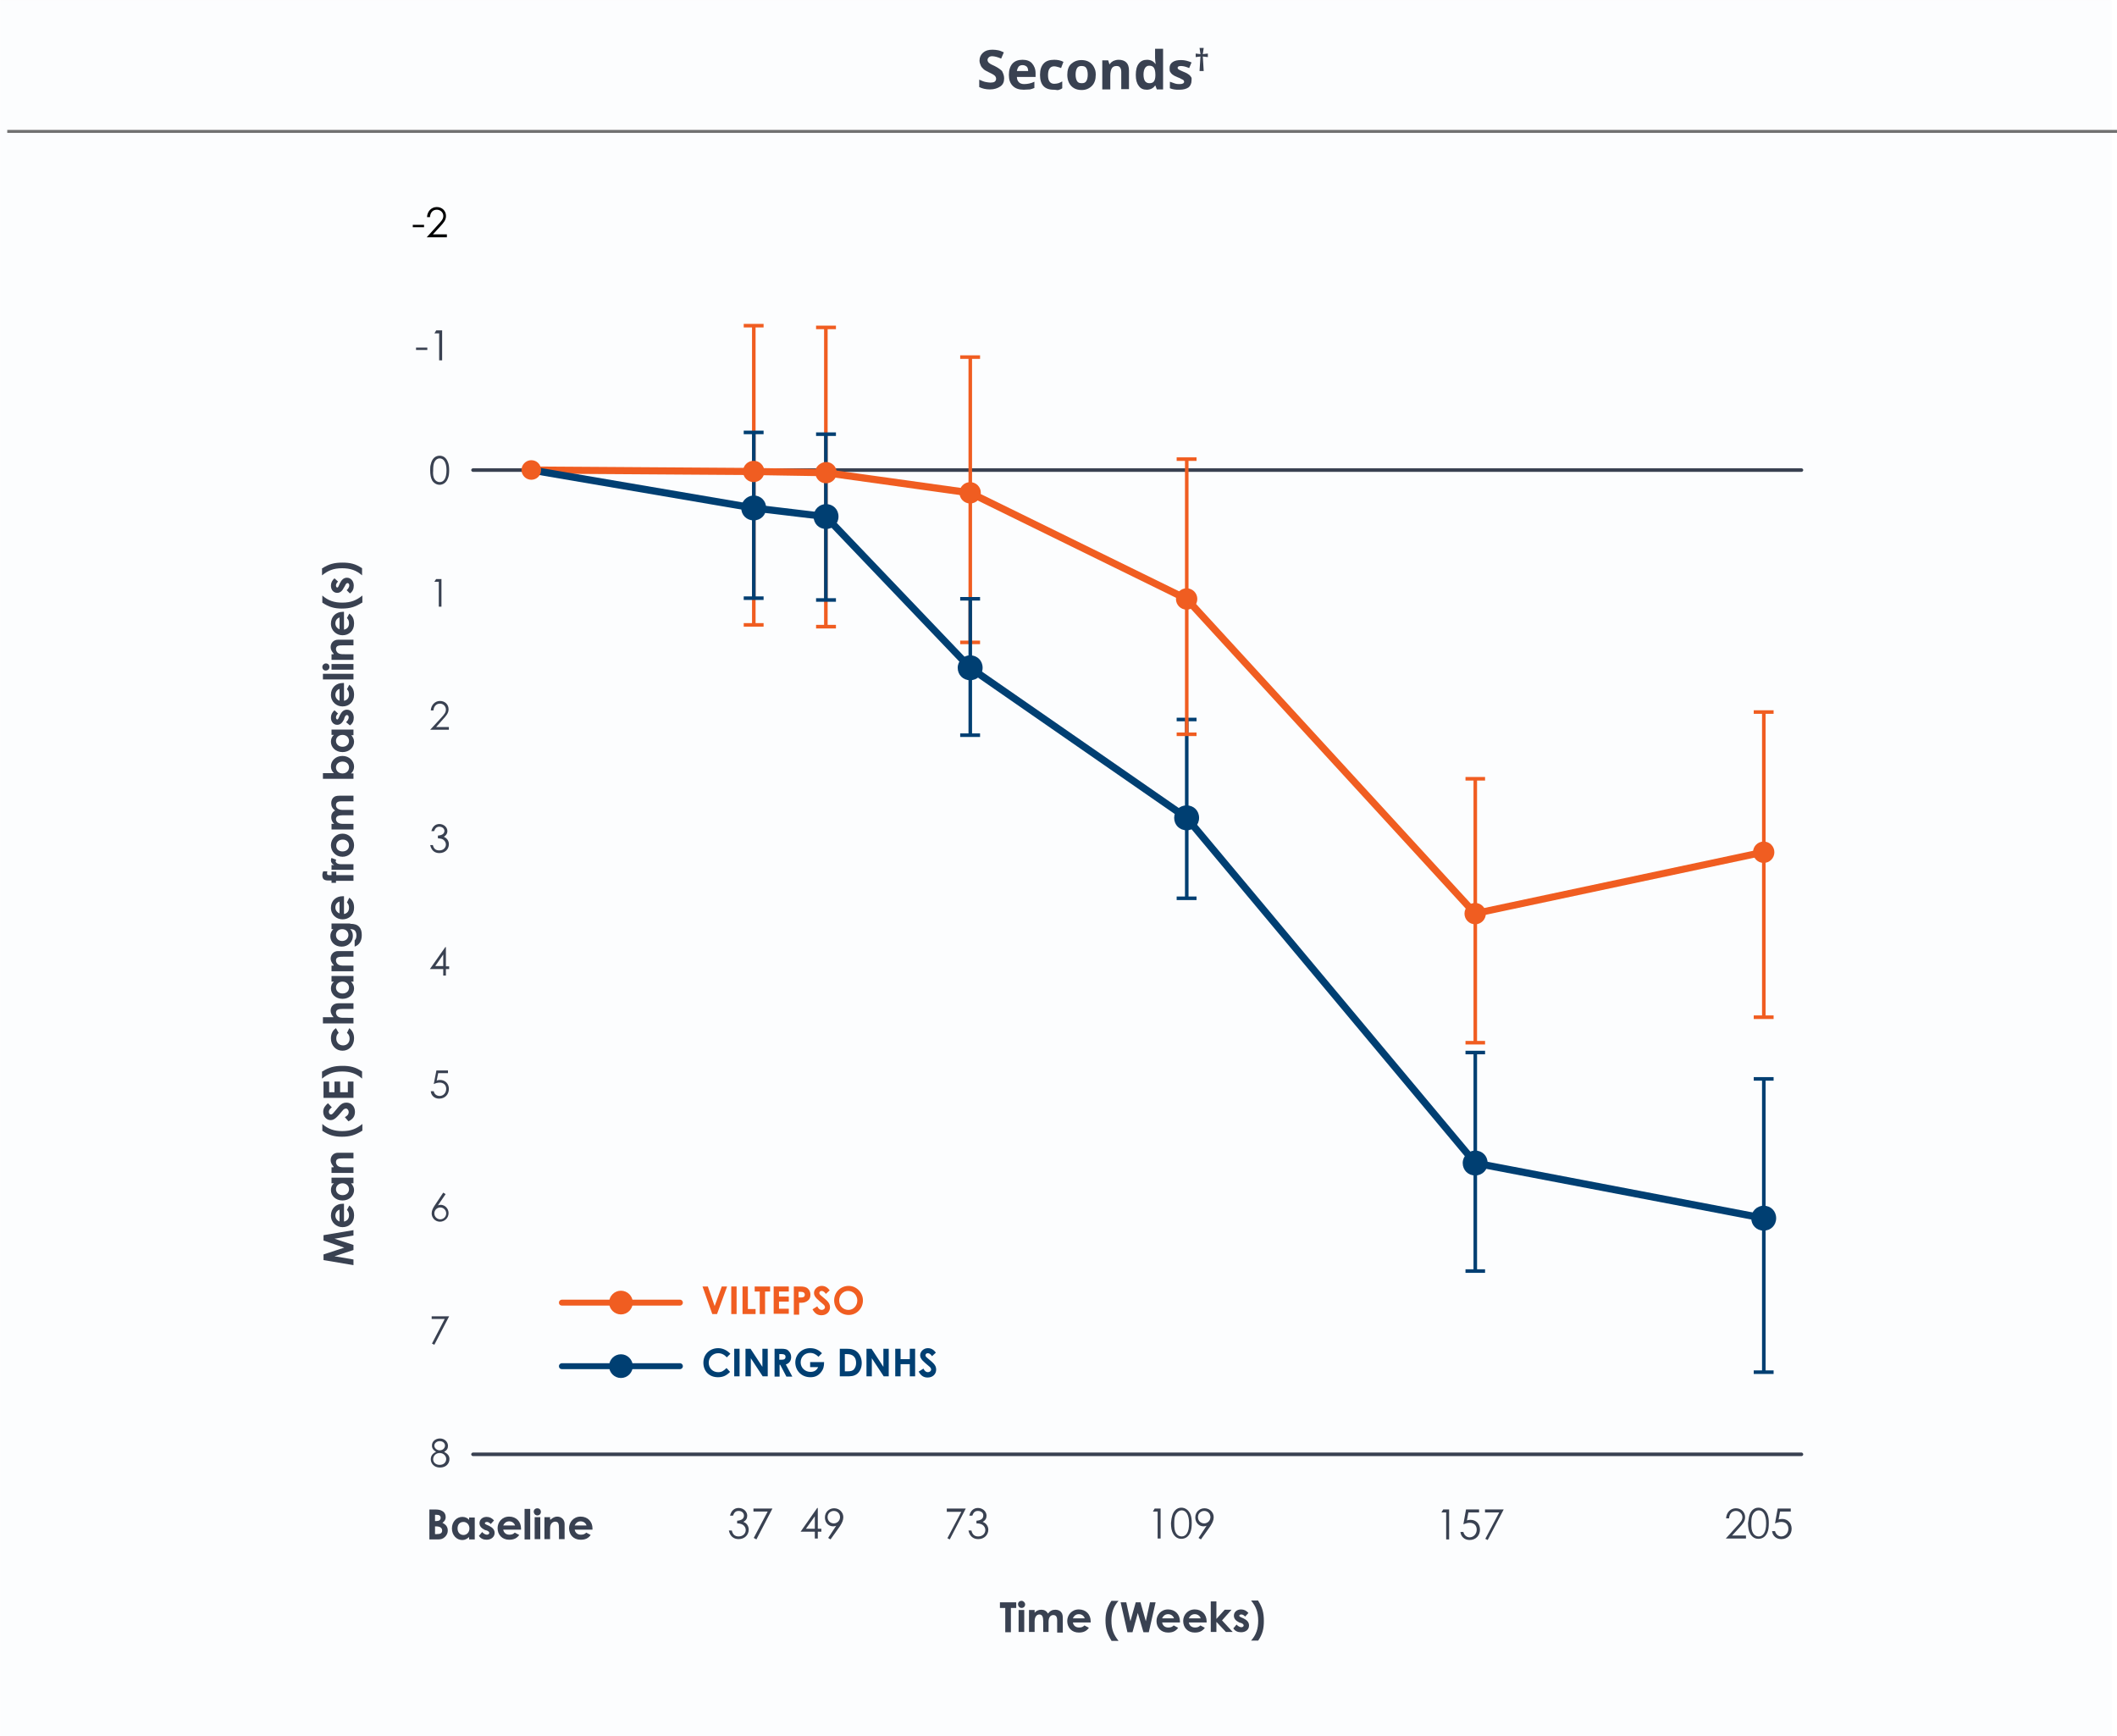 <?xml version="1.0" encoding="utf-8"?>
<!-- Generator: Adobe Illustrator 27.1.1, SVG Export Plug-In . SVG Version: 6.00 Build 0)  -->
<svg version="1.1" id="Layer_1" xmlns="http://www.w3.org/2000/svg" xmlns:xlink="http://www.w3.org/1999/xlink" x="0px" y="0px"
	 viewBox="0 0 713.9 585.5" style="enable-background:new 0 0 713.9 585.5;" xml:space="preserve">
<style type="text/css">
	.st0{opacity:2.000000e-02;enable-background:new    ;}
	.st1{fill:#6383B4;}
	.st2{fill:#394151;}
	.st3{fill:#F05D21;}
	.st4{fill:#003F72;}
	.st5{enable-background:new    ;}
	.st6{fill:none;}
	.st7{fill:#707070;}
</style>
<g id="Group_2212" transform="translate(-225.556 -8273.09)">
	<g id="Path_2977" class="st0">
		<path class="st1" d="M225.6,8273.1h712v585.5h-712L225.6,8273.1L225.6,8273.1z"/>
	</g>
	<g>
		<g id="Mask_Group_8" transform="translate(60.522 44.03)">
			<g id="VILTEPSO_TTClimb" transform="translate(274.232 8299.075)">
				<g id="Line_644">
					<path class="st2" d="M498.3,89.1h-448c-0.3,0-0.6-0.3-0.6-0.6s0.3-0.6,0.6-0.6h448c0.3,0,0.6,0.3,0.6,0.6
						S498.6,89.1,498.3,89.1z"/>
				</g>
				<g id="Path_2945">
					<path class="st3" d="M221.3,147.2h-6.7V146h2.8V99.5h1.2V146h2.7V147.2z M218.6,99.5h-1.2V51h-2.8v-1.2h6.7V51h-2.7V99.5z"/>
				</g>
				<g id="Path_2946">
					<path class="st3" d="M172.7,141.9H166v-1.2h2.7V91.9h1.2v48.8h2.8V141.9z M169.9,91.9h-1.2V41H166v-1.2h6.7V41h-2.8V91.9z"/>
				</g>
				<g id="Path_2947">
					<path class="st4" d="M172.7,132.9H166v-1.2h2.7v-27.4h1.2v27.4h2.8V132.9z M169.9,104.3h-1.2V77H166v-1.2h6.7V77h-2.8V104.3z"
						/>
				</g>
				<g id="Path_2948">
					<path class="st3" d="M148.3,141.3h-6.7v-1.2h2.8V91.3h1.2v48.8h2.7V141.3z M145.6,91.3h-1.2V40.4h-2.8v-1.2h6.7v1.2h-2.7V91.3z
						"/>
				</g>
				<g id="Path_2949">
					<path class="st4" d="M148.3,132.3h-6.7v-1.2h2.8v-27.4h1.2v27.4h2.7V132.3z M145.6,103.7h-1.2V76.4h-2.8v-1.2h6.7v1.2h-2.7
						V103.7z"/>
				</g>
				<g id="Group_2167" transform="translate(136.083 438.788)">
					<g class="st5">
						<path class="st2" d="M3.8,0.7c-1,0-1.5,0.5-1.9,1.6h-1c0.4-1.7,1.5-2.6,2.9-2.6c1.6,0,2.9,1.2,2.9,2.6c0,0.9-0.4,1.6-1.3,2.1
							C6.6,4.8,7.2,5.9,7.2,7c0,1.7-1.3,3.2-3.4,3.2c-1.7,0-2.9-1-3.3-2.9h1c0.3,1.3,1,2,2.3,2c1.5,0,2.4-1,2.4-2.2
							c0-0.7-0.4-1.4-1.1-1.8C4.5,5,3.9,4.9,3.3,4.9V4c1.6-0.1,2.3-0.8,2.3-1.7C5.6,1.4,4.9,0.7,3.8,0.7z"/>
						<path class="st2" d="M8.8-0.1h6.4L9.8,10.3L8.9,9.8l4.7-8.9H8.8V-0.1z"/>
					</g>
					<g class="st5">
						<path class="st2" d="M30.3-0.3h0.2v7h1.2v1h-1.2V10h-1V7.7h-4.8L30.3-0.3z M29.5,6.7V2.5l-3,4.2H29.5z"/>
						<path class="st2" d="M34.8,10.3l-0.8-0.5l2.7-4.1c-0.3,0.1-0.6,0.2-1,0.2c-1.7,0-2.8-1.4-2.8-3c0-1.9,1.5-3.1,3.1-3.1
							c1.8,0,3.1,1.4,3.1,3c0,1-0.4,1.9-1.1,3L34.8,10.3z M38,2.8c0-1.2-0.9-2.1-2.1-2.1c-1.2,0-2.1,0.9-2.1,2.1
							c0,1.2,0.9,2.1,2.1,2.1S38,3.9,38,2.8z"/>
					</g>
					<g class="st5">
						<path class="st2" d="M74-0.1h6.4L75,10.3l-0.8-0.4l4.7-8.9H74V-0.1z"/>
						<path class="st2" d="M84.5,0.7c-1,0-1.5,0.5-1.9,1.6h-1c0.4-1.7,1.5-2.6,2.9-2.6c1.6,0,2.9,1.2,2.9,2.6c0,0.9-0.4,1.6-1.3,2.1
							C87.3,4.8,88,5.9,88,7c0,1.7-1.3,3.2-3.4,3.2c-1.7,0-2.9-1-3.3-2.9h1c0.3,1.3,1,2,2.3,2c1.5,0,2.4-1,2.4-2.2
							c0-0.7-0.4-1.4-1.1-1.8C85.3,5,84.7,4.9,84,4.9V4c1.6-0.1,2.3-0.8,2.3-1.7C86.4,1.4,85.6,0.7,84.5,0.7z"/>
					</g>
					<g class="st5">
						<path class="st2" d="M143.5,0.9l0.6-1h2V10h-1V0.9H143.5z"/>
						<path class="st2" d="M149.9,2.8c0.4-2,1.6-3.2,3.2-3.2c1.3,0,2.4,0.8,3,2.1c0.4,0.9,0.5,1.9,0.5,3.1c0,1.2-0.1,2.3-0.5,3.2
							c-0.6,1.4-1.7,2.1-3,2.1c-1.1,0-2-0.5-2.7-1.6c-0.6-1-0.8-2.2-0.8-3.7C149.7,4.3,149.7,3.5,149.9,2.8z M151.3,8.2
							c0.4,0.7,1.1,1.1,1.9,1.1c1.5,0,2.5-1.4,2.5-4.4c0-2.9-1-4.4-2.5-4.4c-0.7,0-1.4,0.4-1.9,1.2c-0.5,0.8-0.6,1.8-0.6,3.2
							C150.7,6.4,150.8,7.4,151.3,8.2z"/>
						<path class="st2" d="M159.7,10.3l-0.8-0.5l2.7-4.1c-0.3,0.1-0.6,0.2-1,0.2c-1.7,0-2.8-1.4-2.8-3c0-1.9,1.5-3.1,3.1-3.1
							c1.8,0,3.1,1.4,3.1,3c0,1-0.4,1.9-1.1,3L159.7,10.3z M162.9,2.8c0-1.2-0.9-2.1-2.1-2.1c-1.2,0-2.1,0.9-2.1,2.1
							c0,1.2,0.9,2.1,2.1,2.1C162,4.9,162.9,3.9,162.9,2.8z"/>
					</g>
					<g class="st5">
						<path class="st2" d="M340.4,5.9c1.2-1.3,1.9-2,1.9-3.1c0-1.2-1-2.1-2.2-2.1c-1.3,0-2.2,0.9-2.3,2.5h-1c0.1-2,1.5-3.4,3.3-3.4
							c1.8,0,3.1,1.3,3.1,3c0,1.4-0.8,2.3-2,3.6L338.8,9h4.7v1h-6.8L340.4,5.9z"/>
						<path class="st2" d="M344.5,2.8c0.4-2,1.6-3.2,3.2-3.2c1.3,0,2.4,0.8,3,2.1c0.4,0.9,0.5,1.9,0.5,3.1c0,1.2-0.1,2.3-0.5,3.2
							c-0.6,1.4-1.7,2.1-3,2.1c-1.1,0-2-0.5-2.7-1.6c-0.6-1-0.8-2.2-0.8-3.7C344.3,4.3,344.4,3.5,344.5,2.8z M345.9,8.2
							c0.4,0.7,1.1,1.1,1.9,1.1c1.5,0,2.5-1.4,2.5-4.4c0-2.9-1-4.4-2.5-4.4c-0.7,0-1.4,0.4-1.9,1.2c-0.5,0.8-0.6,1.8-0.6,3.2
							C345.3,6.4,345.4,7.4,345.9,8.2z"/>
						<path class="st2" d="M358.6-0.1v1H355l-0.5,2.7c0.3-0.1,0.6-0.2,1.2-0.2c1.9,0,3.2,1.4,3.2,3.3c0,1.9-1.3,3.5-3.5,3.5
							c-1.7,0-2.9-1.1-3.1-2.7h1c0.3,1.2,1.2,1.8,2.1,1.8c1.3,0,2.4-1.1,2.4-2.6c0-1.4-0.9-2.3-2.4-2.3c-0.8,0-1.5,0.3-2.1,0.5
							l0.9-5H358.6z"/>
					</g>
					<g class="st5">
						<path class="st2" d="M240.8,1.2l0.6-1h2v10.1h-1V1.2H240.8z"/>
						<path class="st2" d="M253.5,0.2v1h-3.6l-0.5,2.7c0.3-0.1,0.6-0.2,1.2-0.2c1.9,0,3.2,1.4,3.2,3.3c0,1.9-1.3,3.5-3.5,3.5
							c-1.7,0-2.9-1.1-3.1-2.7h1c0.3,1.2,1.2,1.8,2.1,1.8c1.3,0,2.4-1.1,2.4-2.6c0-1.4-0.9-2.3-2.4-2.3c-0.8,0-1.5,0.3-2.1,0.5
							l0.9-5H253.5z"/>
						<path class="st2" d="M255.4,0.2h6.4l-5.4,10.3l-0.8-0.4l4.7-8.9h-4.8V0.2z"/>
					</g>
				</g>
				<g id="Group_2168" transform="translate(35.471 83.156)">
					<g class="st5">
						<path class="st2" d="M3.7,331.9c1.5,0,2.7,1.1,2.7,2.5c0,0.9-0.4,1.5-1.3,2c1.1,0.6,1.8,1.3,1.8,2.4c0,1.5-1.1,2.9-3.2,2.9
							c-2,0-3.1-1.4-3.1-2.8c0-1.2,0.7-2,1.8-2.5c-0.9-0.5-1.4-1.2-1.4-2C0.9,333,2.1,331.9,3.7,331.9z M1.4,338.9
							c0,1,0.8,1.9,2.2,1.9c1.4,0,2.2-0.9,2.2-2c0-1-0.9-2-2.2-2C2.3,336.8,1.4,337.8,1.4,338.9z M1.8,334.3c0,0.9,0.9,1.6,1.8,1.6
							c1.1,0,1.8-0.8,1.8-1.6c0-0.7-0.6-1.5-1.8-1.5C2.6,332.8,1.8,333.5,1.8,334.3z"/>
					</g>
					<g class="st5">
						<path class="st2" d="M0.9,290.7h5.9l-5,9.6l-0.8-0.4l4.3-8.3H0.9V290.7z"/>
					</g>
					<g class="st5">
						<path class="st2" d="M4.8,249l0.8,0.5L3,253.3c0.2-0.1,0.5-0.2,0.9-0.2c1.5,0,2.7,1.3,2.7,2.8c0,1.7-1.4,2.9-2.9,2.9
							c-1.7,0-2.8-1.4-2.8-2.8c0-0.9,0.4-1.8,1.1-2.8L4.8,249z M1.8,256c0,1.1,0.9,2,2,2c1.1,0,2-0.9,2-2c0-1.1-0.9-2-2-2
							C2.7,254,1.8,254.9,1.8,256z"/>
					</g>
					<g class="st5">
						<path class="st2" d="M6.4,207.8v0.9H3.1l-0.5,2.5c0.2-0.1,0.6-0.2,1.1-0.2c1.8,0,3,1.3,3,3c0,1.8-1.2,3.3-3.3,3.3
							c-1.6,0-2.7-1.1-2.8-2.5h1c0.2,1.1,1.1,1.6,2,1.6c1.2,0,2.2-1,2.2-2.4c0-1.3-0.9-2.1-2.2-2.1c-0.7,0-1.4,0.2-2,0.5l0.9-4.6
							H6.4z"/>
					</g>
					<g class="st5">
						<path class="st2" d="M5.5,166.2h0.2v6.5h1.1v0.9H5.7v2.2H4.8v-2.2H0.3L5.5,166.2z M4.8,172.6v-3.9l-2.7,3.9H4.8z"/>
					</g>
					<g class="st5">
						<path class="st2" d="M3.5,125.6c-0.9,0-1.4,0.5-1.8,1.5H0.8c0.4-1.6,1.4-2.4,2.7-2.4c1.5,0,2.7,1.1,2.7,2.4
							c0,0.8-0.4,1.4-1.2,1.9c1.1,0.5,1.7,1.4,1.7,2.5c0,1.6-1.2,3-3.2,3c-1.6,0-2.7-0.9-3.1-2.7h0.9c0.3,1.2,0.9,1.8,2.2,1.8
							c1.4,0,2.2-1,2.2-2c0-0.7-0.4-1.3-1-1.7c-0.5-0.3-1.1-0.3-1.7-0.4v-0.9c1.5-0.1,2.2-0.7,2.2-1.6
							C5.2,126.3,4.5,125.6,3.5,125.6z"/>
					</g>
					<g class="st5">
						<path class="st2" d="M4,89c1.1-1.2,1.7-1.9,1.7-2.9c0-1.1-0.9-2-2-2c-1.2,0-2.1,0.9-2.2,2.3H0.6c0.1-1.8,1.4-3.2,3.1-3.2
							c1.7,0,2.9,1.2,2.9,2.8c0,1.3-0.8,2.2-1.9,3.4L2.4,92h4.3v0.9H0.4L4,89z"/>
					</g>
					<g class="st5">
						<path class="st2" d="M1.8,43l0.6-0.9h1.8v9.3H3.3V43H1.8z"/>
					</g>
					<g class="st5">
						<path class="st2" d="M0.6,3.4c0.4-1.9,1.5-2.9,3-2.9c1.2,0,2.2,0.7,2.7,2c0.4,0.8,0.5,1.8,0.5,2.9c0,1.1-0.1,2.1-0.5,2.9
							c-0.5,1.3-1.6,2-2.7,2c-1,0-1.9-0.5-2.5-1.4c-0.5-0.9-0.7-2-0.7-3.5C0.4,4.7,0.4,4,0.6,3.4z M1.8,8.3C2.2,9,2.9,9.4,3.6,9.4
							c1.4,0,2.3-1.3,2.3-4c0-2.7-1-4-2.3-4c-0.7,0-1.3,0.4-1.7,1.1c-0.4,0.7-0.5,1.7-0.5,3C1.3,6.6,1.4,7.6,1.8,8.3z"/>
					</g>
				</g>
				<g id="Line_645">
					<path class="st2" d="M498.3,421h-448c-0.3,0-0.6-0.3-0.6-0.6s0.3-0.6,0.6-0.6h448c0.3,0,0.6,0.3,0.6,0.6S498.6,421,498.3,421z"
						/>
				</g>
				<g id="Group_2173" transform="translate(69.977 88.482)">
					<g id="Group_2170">
						<g id="Group_2169">
							<g id="Line_646">
								<path class="st3" d="M75,1.7C75,1.7,75,1.7,75,1.7L0,1.2c-0.7,0-1.2-0.5-1.2-1.2c0-0.7,0.5-1.2,1.2-1.2c0,0,0,0,0,0l75,0.5
									c0.7,0,1.2,0.5,1.2,1.2C76.2,1.2,75.7,1.7,75,1.7z"/>
							</g>
							<g id="Line_647">
								<path class="st3" d="M99.3,2.1C99.3,2.1,99.3,2.1,99.3,2.1L75,1.7c-0.7,0-1.2-0.6-1.2-1.2c0-0.7,0.6-1.2,1.2-1.2l24.3,0.4
									c0.7,0,1.2,0.6,1.2,1.2C100.5,1.6,100,2.1,99.3,2.1z"/>
							</g>
							<g id="Line_648">
								<path class="st3" d="M148,8.9c-0.1,0-0.1,0-0.2,0L99.1,2.1c-0.7-0.1-1.1-0.7-1-1.4c0.1-0.7,0.7-1.1,1.4-1l48.7,6.8
									c0.7,0.1,1.1,0.7,1,1.4C149.1,8.5,148.6,8.9,148,8.9z"/>
							</g>
							<g id="Line_649">
								<path class="st3" d="M221,44.7c-0.2,0-0.4,0-0.5-0.1l-73-35.8c-0.6-0.3-0.8-1-0.6-1.6c0.3-0.6,1-0.8,1.6-0.6l73,35.8
									c0.6,0.3,0.8,1,0.6,1.6C221.9,44.5,221.4,44.7,221,44.7z"/>
							</g>
							<g id="Line_650">
								<path class="st3" d="M318.3,150.8c-0.3,0-0.7-0.1-0.9-0.4L220.1,44.3c-0.5-0.5-0.4-1.3,0.1-1.7c0.5-0.5,1.3-0.4,1.7,0.1
									l97.3,106.1c0.5,0.5,0.4,1.3-0.1,1.7C318.9,150.7,318.6,150.8,318.3,150.8z"/>
							</g>
							<g id="Line_651">
								<path class="st3" d="M318.3,150.8c-0.6,0-1.1-0.4-1.2-1c-0.1-0.7,0.3-1.3,0.9-1.4l97.3-20.7c0.7-0.1,1.3,0.3,1.4,0.9
									c0.1,0.7-0.3,1.3-0.9,1.4l-97.3,20.7C318.5,150.8,318.4,150.8,318.3,150.8z"/>
							</g>
						</g>
					</g>
					<g id="Group_2172">
						<g id="Group_2171">
							<g id="Line_652">
								<path class="st4" d="M75,14c-0.1,0-0.1,0-0.2,0l-75-12.8c-0.7-0.1-1.1-0.7-1-1.4c0.1-0.7,0.7-1.1,1.4-1l75,12.8
									c0.7,0.1,1.1,0.7,1,1.4C76.1,13.6,75.6,14,75,14z"/>
							</g>
							<g id="Line_653">
								<path class="st4" d="M99.3,16.9c0,0-0.1,0-0.1,0L74.9,14c-0.7-0.1-1.1-0.7-1.1-1.3c0.1-0.7,0.7-1.1,1.3-1.1l24.3,2.9
									c0.7,0.1,1.1,0.7,1.1,1.3C100.4,16.5,99.9,16.9,99.3,16.9z"/>
							</g>
							<g id="Line_654">
								<path class="st4" d="M148,67.9c-0.3,0-0.6-0.1-0.9-0.4l-48.7-51c-0.5-0.5-0.4-1.2,0-1.7c0.5-0.5,1.2-0.4,1.7,0l48.7,51
									c0.5,0.5,0.4,1.2,0,1.7C148.6,67.8,148.3,67.9,148,67.9z"/>
							</g>
							<g id="Line_655">
								<path class="st4" d="M221,118.5c-0.2,0-0.5-0.1-0.7-0.2l-73-50.6c-0.5-0.4-0.7-1.1-0.3-1.7c0.4-0.5,1.1-0.7,1.7-0.3l73,50.6
									c0.5,0.4,0.7,1.1,0.3,1.7C221.8,118.3,221.4,118.5,221,118.5z"/>
							</g>
							<g id="Line_656">
								<path class="st4" d="M318.3,234.9c-0.3,0-0.7-0.1-0.9-0.4l-97.3-116.4c-0.4-0.5-0.4-1.3,0.2-1.7c0.5-0.4,1.3-0.4,1.7,0.2
									l97.3,116.4c0.4,0.5,0.4,1.3-0.2,1.7C318.8,234.8,318.6,234.9,318.3,234.9z"/>
							</g>
							<g id="Line_657">
								<path class="st4" d="M415.6,253.5c-0.1,0-0.2,0-0.2,0l-97.3-18.6c-0.7-0.1-1.1-0.8-1-1.4c0.1-0.7,0.8-1.1,1.4-1l97.3,18.6
									c0.7,0.1,1.1,0.8,1,1.4C416.7,253.1,416.2,253.5,415.6,253.5z"/>
							</g>
						</g>
					</g>
				</g>
				<g id="Group_2178" transform="translate(66.961 85.466)">
					<g id="Group_2175">
						<g id="Group_2174">
							<g id="Path_2951">
								<path class="st4" d="M78,12.8L78,12.8c1.7,0,3,1.3,3,3l0,0l0,0c0,1.7-1.3,3-3,3l0,0l0,0c-1.7,0-3-1.3-3-3l0,0l0,0
									C75,14.2,76.4,12.9,78,12.8L78,12.8z"/>
								<path class="st4" d="M78,20c-2.4,0-4.2-1.8-4.2-4.2c0-2.2,1.9-4.1,4.1-4.2l0.1,0c2.4,0,4.2,1.8,4.2,4.2S80.4,20,78,20z
									 M78,14c-1,0.1-1.8,0.9-1.8,1.8c0,1,0.8,1.8,1.8,1.8s1.8-0.8,1.8-1.8C79.8,14.8,79.1,14,78,14z"/>
							</g>
							<g id="Path_2952">
								<path class="st4" d="M102.4,15.7L102.4,15.7c1.7,0,3,1.3,3,3l0,0l0,0c0,1.7-1.3,3-3,3l0,0l0,0c-1.7,0-3-1.3-3-3l0,0l0,0
									C99.4,17.1,100.7,15.7,102.4,15.7z"/>
								<path class="st4" d="M102.4,22.9c-2.4,0-4.2-1.8-4.2-4.2c0-2.3,1.9-4.2,4.2-4.2c2.4,0,4.2,1.8,4.2,4.2
									S104.8,22.9,102.4,22.9z M102.4,16.9c-1,0-1.8,0.8-1.8,1.8c0,1,0.8,1.8,1.8,1.8s1.8-0.8,1.8-1.8S103.4,16.9,102.4,16.9z"/>
							</g>
							<g id="Path_2953">
								<path class="st4" d="M151,66.7L151,66.7c1.7,0,3,1.3,3,3l0,0l0,0c0,1.7-1.3,3-3,3l0,0l0,0c-1.7,0-3-1.3-3-3l0,0l0,0
									C148,68.1,149.4,66.7,151,66.7z"/>
								<path class="st4" d="M151,73.9c-2.4,0-4.2-1.8-4.2-4.2c0-2.3,1.9-4.2,4.2-4.2c2.4,0,4.2,1.8,4.2,4.2S153.4,73.9,151,73.9z
									 M151,67.9c-0.9,0-1.8,0.9-1.8,1.8c0,1,0.8,1.8,1.8,1.8s1.8-0.8,1.8-1.8S152,67.9,151,67.9z"/>
							</g>
							<g id="Path_2954">
								<path class="st4" d="M224,117.3L224,117.3c1.7,0,3,1.3,3,3l0,0l0,0c0,1.7-1.3,3-3,3l0,0l0,0c-1.7,0-3-1.3-3-3l0,0l0,0
									C221,118.6,222.3,117.3,224,117.3z"/>
								<path class="st4" d="M224,124.5c-2.4,0-4.2-1.8-4.2-4.2s1.8-4.2,4.2-4.2s4.2,1.8,4.2,4.2S226.4,124.5,224,124.5z M224,118.5
									c-1,0-1.8,0.8-1.8,1.8s0.8,1.8,1.8,1.8s1.8-0.8,1.8-1.8S225,118.5,224,118.5z"/>
							</g>
							<g id="Path_2955">
								<path class="st4" d="M321.3,233.7L321.3,233.7c1.7,0,3,1.3,3,3l0,0l0,0c0,1.7-1.3,3-3,3l0,0l0,0c-1.7,0-3-1.3-3-3l0,0l0,0
									C318.3,235,319.7,233.7,321.3,233.7L321.3,233.7z"/>
								<path class="st4" d="M321.3,240.9c-2.4,0-4.2-1.8-4.2-4.2c0-2.3,1.9-4.2,4.2-4.2c2.4,0,4.2,1.8,4.2,4.2
									S323.7,240.9,321.3,240.9z M321.3,234.9c-1,0-1.8,0.8-1.8,1.8c0,1,0.8,1.8,1.8,1.8s1.8-0.8,1.8-1.8S322.3,234.9,321.3,234.9
									z"/>
							</g>
							<g id="Path_2956">
								<path class="st4" d="M418.6,252.3L418.6,252.3c1.7,0,3,1.3,3,3l0,0l0,0c0,1.7-1.3,3-3,3l0,0l0,0c-1.7,0-3-1.3-3-3l0,0l0,0
									C415.6,253.7,417,252.3,418.6,252.3L418.6,252.3z"/>
								<path class="st4" d="M418.6,259.5c-2.4,0-4.2-1.8-4.2-4.2c0-2.3,1.9-4.2,4.2-4.2c2.4,0,4.2,1.8,4.2,4.2
									S421,259.5,418.6,259.5z M418.6,253.5c-0.9,0-1.8,0.9-1.8,1.8c0,1,0.8,1.8,1.8,1.8s1.8-0.8,1.8-1.8S419.6,253.5,418.6,253.5
									z"/>
							</g>
						</g>
					</g>
					<g id="Group_2177">
						<g id="Group_2176">
							<g id="Path_2957">
								<path class="st3" d="M3,0L3,0c1.7,0,3,1.3,3,3l0,0l0,0c0,1.7-1.3,3-3,3l0,0l0,0C1.4,6,0,4.7,0,3l0,0l0,0C0,1.4,1.4,0,3,0z"
									/>
								<path class="st3" d="M3,6.3C1.2,6.3-0.3,4.8-0.3,3c0-1.8,1.5-3.3,3.3-3.3c1.9,0,3.3,1.5,3.3,3.3S4.9,6.3,3,6.3z M3,0.3
									C1.6,0.3,0.3,1.6,0.3,3c0,1.5,1.2,2.7,2.7,2.7c1.5,0,2.7-1.2,2.7-2.7S4.5,0.3,3,0.3z"/>
							</g>
							<g id="Path_2958">
								<path class="st3" d="M78,0.5L78,0.5c1.7,0,3,1.3,3,3l0,0l0,0c0,1.7-1.3,3-3,3l0,0l0,0c-1.7,0-3-1.3-3-3l0,0l0,0
									C75,1.8,76.4,0.5,78,0.5L78,0.5z"/>
								<path class="st3" d="M78,7.1c-2,0-3.6-1.6-3.6-3.6c0-2,1.6-3.6,3.6-3.6c2,0,3.6,1.6,3.6,3.6S80,7.1,78,7.1z M78,1.1
									c-1.3,0-2.4,1.1-2.4,2.4c0,1.4,1,2.4,2.4,2.4s2.4-1,2.4-2.4S79.4,1.1,78,1.1z"/>
							</g>
							<g id="Path_2959">
								<path class="st3" d="M102.4,0.9L102.4,0.9c1.7,0,3,1.3,3,3l0,0l0,0c0,1.7-1.3,3-3,3l0,0l0,0c-1.7,0-3-1.3-3-3l0,0l0,0
									C99.3,2.3,100.7,0.9,102.4,0.9L102.4,0.9z"/>
								<path class="st3" d="M102.4,7.5c-2,0-3.6-1.6-3.6-3.6c-0.1-0.9,0.3-1.8,0.9-2.4c0.7-0.7,1.7-1.2,2.7-1.2
									c2,0,3.6,1.6,3.6,3.6S104.4,7.5,102.4,7.5z M102.4,1.5c-0.7,0-1.3,0.3-1.8,0.8c-0.4,0.4-0.6,1-0.6,1.6c0,1.4,1,2.4,2.4,2.4
									s2.4-1,2.4-2.4S103.8,1.5,102.4,1.5z"/>
							</g>
							<g id="Path_2960">
								<path class="st3" d="M151,7.7L151,7.7c1.7,0,3,1.3,3,3l0,0l0,0c0,1.7-1.3,3-3,3l0,0l0,0c-1.7,0-3-1.3-3-3l0,0l0,0
									C148,9.1,149.3,7.7,151,7.7L151,7.7z"/>
								<path class="st3" d="M151,14.3c-2,0-3.6-1.6-3.6-3.6c0-2,1.6-3.6,3.6-3.6c2,0,3.6,1.6,3.6,3.6S153,14.3,151,14.3z M151,8.3
									c-1.3,0-2.4,1.1-2.4,2.4c0,1.4,1,2.4,2.4,2.4s2.4-1,2.4-2.4S152.4,8.3,151,8.3z"/>
							</g>
							<g id="Path_2961">
								<path class="st3" d="M224,43.5L224,43.5c1.7,0,3,1.3,3,3l0,0l0,0c0,1.7-1.3,3-3,3l0,0l0,0c-1.7,0-3-1.3-3-3l0,0l0,0
									C221,44.9,222.3,43.5,224,43.5L224,43.5z"/>
								<path class="st3" d="M224,50.1c-2,0-3.6-1.6-3.6-3.6c0-2,1.6-3.6,3.6-3.6c2,0,3.6,1.6,3.6,3.6S226,50.1,224,50.1z M224,44.1
									c-1.3,0-2.4,1.1-2.4,2.4c0,1.4,1,2.4,2.4,2.4s2.4-1,2.4-2.4S225.4,44.1,224,44.1z"/>
							</g>
							<g id="Path_2962">
								<path class="st3" d="M321.3,149.6L321.3,149.6c1.7,0,3,1.3,3,3l0,0l0,0c0,1.7-1.3,3-3,3l0,0l0,0c-1.7,0-3-1.3-3-3l0,0l0,0
									C318.3,150.9,319.7,149.6,321.3,149.6L321.3,149.6z"/>
								<path class="st3" d="M321.3,156.2c-2,0-3.6-1.6-3.6-3.6c0-2,1.6-3.6,3.6-3.6c2,0,3.6,1.6,3.6,3.6S323.3,156.2,321.3,156.2z
									 M321.3,150.2c-1.3,0-2.4,1.1-2.4,2.4c0,1.4,1,2.4,2.4,2.4s2.4-1,2.4-2.4S322.7,150.2,321.3,150.2z"/>
							</g>
							<g id="Path_2963">
								<path class="st3" d="M418.6,128.9L418.6,128.9c1.7,0,3,1.3,3,3l0,0l0,0c0,1.7-1.3,3-3,3l0,0l0,0c-1.7,0-3-1.3-3-3l0,0l0,0
									C415.6,130.2,417,128.9,418.6,128.9z"/>
								<path class="st3" d="M418.6,135.5c-2,0-3.6-1.6-3.6-3.6c0-2,1.6-3.6,3.6-3.6c2,0,3.6,1.6,3.6,3.6S420.6,135.5,418.6,135.5z
									 M418.6,129.5c-1.3,0-2.4,1.1-2.4,2.4c0,1.4,1,2.4,2.4,2.4s2.4-1,2.4-2.4S420,129.5,418.6,129.5z"/>
							</g>
						</g>
					</g>
				</g>
				<g class="st5">
					<path class="st2" d="M-0.1,354.9v-1.9l7-2.3l-7-2.4v-1.8l10.1-1.7v1.8l-6.4,1.1l6.4,2.1v1.7l-6.4,2.1l6.4,1.1v1.9L-0.1,354.9z"
						/>
					<path class="st2" d="M8.6,336.5c1.1,0.8,1.6,1.8,1.6,3.4c0,2.4-1.7,3.9-3.9,3.9c-2,0-3.9-1.5-3.9-3.9c0-2.4,1.7-4,4-4
						c0.2,0,0.3,0,0.4,0v6c1.1-0.2,1.7-1,1.7-2.1c0-0.8-0.2-1.3-0.7-1.8L8.6,336.5z M5.3,337.9c-0.9,0.3-1.4,1.1-1.4,2
						c0,0.9,0.5,1.6,1.4,2V337.9z"/>
					<path class="st2" d="M9.2,329c0.6,0.7,1,1.4,1,2.3c0,1.9-1.6,3.5-3.9,3.5c-2.3,0-3.9-1.6-3.9-3.5c0-0.9,0.3-1.7,1-2.3H2.6v-1.9
						H10v1.9H9.2z M6.3,333c1.3,0,2.2-0.8,2.2-2c0-1.1-0.9-2-2.2-2c-1.3,0-2.2,0.9-2.2,2C4.1,332.2,5.1,333,6.3,333z"/>
					<path class="st2" d="M3.3,323.4c-0.6-0.7-1-1.4-1-2.2c0-1.4,1-2.5,2.5-2.5H10v1.9H6.5c-1.5,0-2.4,0.1-2.4,1.3
						c0,0.5,0.3,1,0.7,1.3c0.6,0.4,1.3,0.4,2,0.4H10v1.9H2.6v-1.9H3.3z"/>
					<path class="st2" d="M12.9,311.3c-2.2,1.4-4,2-6.8,2c-2.5,0-4.4-0.5-6.6-2V309c1.9,1.7,4,2.4,6.7,2.4c3,0,4.8-0.8,6.8-2.4
						V311.3z"/>
					<path class="st2" d="M7.1,306.7c0.9-0.5,1.3-1,1.3-1.7c0-0.6-0.4-1.2-0.9-1.2c-0.4,0-0.8,0.2-1.1,0.6c-1.8,2.1-2.7,3.3-4.1,3.3
						s-2.5-1.2-2.5-2.8c0-1.3,0.7-2.1,1.6-2.9l1.3,1.4c-0.7,0.5-1,1-1,1.5c0,0.5,0.3,0.9,0.7,0.9c0.4,0,0.6-0.3,0.9-0.6
						c1.7-1.9,2.4-3.4,4.3-3.4c1.7,0,2.9,1.3,2.9,3.1c0,1.5-0.7,2.5-2.2,3.2L7.1,306.7z"/>
					<path class="st2" d="M-0.1,300.2v-5.5h1.9v3.6h1.8v-3.6h1.9v3.6h2.6v-3.6H10v5.5H-0.1z"/>
					<path class="st2" d="M-0.5,291.3c2.2-1.4,4-1.9,6.8-1.9c2.5,0,4.4,0.4,6.6,1.9v2.4c-1.9-1.7-4-2.4-6.7-2.4
						c-3,0-4.8,0.8-6.8,2.4V291.3z"/>
					<path class="st2" d="M8.6,276.7c1,0.8,1.6,1.9,1.6,3.4c0,2.5-1.7,4.2-3.9,4.2c-2.2,0-3.9-1.7-3.9-4.2c0-1.5,0.6-2.7,1.7-3.4
						l0.9,1.6c-0.6,0.5-0.8,1.1-0.8,1.9c0,1.4,1,2.3,2.3,2.3c1.3,0,2.2-0.9,2.2-2.3c0-0.8-0.3-1.5-0.9-1.9L8.6,276.7z"/>
					<path class="st2" d="M-0.3,274.9V273h3.6c-0.6-0.7-1-1.4-1-2.2c0-1.4,0.9-2.5,2.7-2.5H10v1.9H6.5c-1.5,0-2.4,0.2-2.4,1.3
						c0,0.5,0.3,1,0.7,1.3c0.6,0.4,1.3,0.4,2,0.4H10v1.9H-0.3z"/>
					<path class="st2" d="M9.2,261c0.6,0.7,1,1.4,1,2.3c0,1.9-1.6,3.5-3.9,3.5c-2.3,0-3.9-1.6-3.9-3.5c0-0.9,0.3-1.7,1-2.3H2.6v-1.9
						H10v1.9H9.2z M6.3,265c1.3,0,2.2-0.8,2.2-2c0-1.1-0.9-2-2.2-2c-1.3,0-2.2,0.9-2.2,2C4.1,264.2,5.1,265,6.3,265z"/>
					<path class="st2" d="M3.3,255.4c-0.6-0.7-1-1.4-1-2.2c0-1.4,1-2.5,2.5-2.5H10v1.9H6.5c-1.5,0-2.4,0.1-2.4,1.3
						c0,0.5,0.3,1,0.7,1.3c0.6,0.4,1.3,0.4,2,0.4H10v1.9H2.6v-1.9H3.3z"/>
					<path class="st2" d="M8.9,241.5c1.4,0,2.4,0.3,3.1,1.1c0.6,0.7,0.8,1.6,0.8,2.7c0,2-0.8,3.3-2.4,3.9v-2.1
						c0.4-0.4,0.6-0.9,0.6-1.7c0-0.7-0.2-1.2-0.5-1.6c-0.4-0.4-0.9-0.5-1.6-0.5c0.6,0.6,0.9,1.3,0.9,2.3c0,2-1.6,3.6-3.8,3.6
						c-2.3,0-3.8-1.6-3.8-3.5c0-0.9,0.3-1.7,1-2.4H2.6v-1.9H8.9z M6.2,247.3c1.2,0,2.1-0.9,2.1-2c0-1.1-0.8-2-2.1-2
						c-1.2,0-2.1,0.8-2.1,2C4.1,246.5,5,247.3,6.2,247.3z"/>
					<path class="st2" d="M8.6,232.7c1.1,0.8,1.6,1.8,1.6,3.4c0,2.4-1.7,3.9-3.9,3.9c-2,0-3.9-1.5-3.9-3.9c0-2.4,1.7-3.9,4-3.9
						c0.2,0,0.3,0,0.4,0v6c1.1-0.2,1.7-1,1.7-2.1c0-0.8-0.2-1.3-0.7-1.8L8.6,232.7z M5.3,234c-0.9,0.3-1.4,1-1.4,2
						c0,0.9,0.5,1.6,1.4,2V234z"/>
					<path class="st2" d="M2.6,227.6v-0.7c-1.7,0-3.1,0.2-3.1-1.8c0-0.6,0.2-1,0.3-1.3h1.4c-0.1,0.2-0.1,0.4-0.1,0.7
						c0,0.7,0.4,0.6,1.5,0.6v-1.2h1.6v1.2H10v1.9H4.1v0.7H2.6z"/>
					<path class="st2" d="M3.5,221.7c-0.8-0.4-1.1-1-1.1-1.6c0-0.4,0.1-0.6,0.2-0.8l1.6,0.6C4.1,220,4,220.2,4,220.4
						c0,0.5,0.6,1,1.7,1c0.4,0,0.9,0,1.3,0h3v1.9H2.6v-1.6H3.5z"/>
					<path class="st2" d="M6.3,211.1c2.2,0,3.9,1.7,3.9,3.9c0,2.2-1.7,3.9-3.9,3.9c-2.3,0-3.9-1.8-3.9-3.9
						C2.4,212.9,4.1,211.1,6.3,211.1z M6.3,217.1c1.3,0,2.2-0.8,2.2-2c0-1.1-0.8-2-2.1-2c-1.3,0-2.2,0.8-2.2,2
						C4.1,216.2,5,217.1,6.3,217.1z"/>
					<path class="st2" d="M10,203v1.9H6.4c-1.4,0-2.3,0.3-2.3,1.3c0,0.9,0.8,1.6,2.3,1.6H10v1.9H2.6v-1.9h0.9c-0.7-0.6-1-1.4-1-2.3
						c0-0.9,0.4-1.7,1.3-2.2c-0.9-0.7-1.3-1.4-1.3-2.5c0-0.8,0.3-1.6,0.9-2c0.6-0.5,1.4-0.5,2.4-0.5H10v1.9H5.9
						c-1.2,0-1.8,0.4-1.8,1.3c0,0.9,0.7,1.6,2.3,1.6H10z"/>
					<path class="st2" d="M10,190.7v1.9H-0.3v-1.9h3.7c-0.7-0.7-1-1.4-1-2.3c0-1.9,1.6-3.5,3.9-3.5c2.3,0,3.9,1.7,3.9,3.6
						c0,0.9-0.3,1.6-1,2.3H10z M6.3,190.8c1.3,0,2.2-0.9,2.2-2c0-1.2-0.9-2-2.2-2c-1.2,0-2.2,0.8-2.2,2C4.1,189.9,5,190.8,6.3,190.8
						z"/>
					<path class="st2" d="M9.2,177.8c0.6,0.7,1,1.4,1,2.3c0,1.9-1.6,3.5-3.9,3.5c-2.3,0-3.9-1.6-3.9-3.5c0-0.9,0.3-1.7,1-2.3H2.6
						V176H10v1.9H9.2z M6.3,181.8c1.3,0,2.2-0.8,2.2-2c0-1.1-0.9-2-2.2-2c-1.3,0-2.2,0.9-2.2,2C4.1,181,5.1,181.8,6.3,181.8z"/>
					<path class="st2" d="M6.8,172.6c-0.6,1.2-1.3,1.8-2.3,1.8c-1.2,0-2.1-1-2.1-2.4c0-1,0.4-1.8,1.2-2.5l1.2,1.1
						c-0.4,0.4-0.7,0.8-0.7,1.3c0,0.4,0.2,0.7,0.4,0.7c0.3,0,0.4-0.3,0.6-0.7l0.3-0.7c0.6-1.2,1.3-1.9,2.4-1.9
						c1.3,0,2.3,1.1,2.3,2.7c0,1.1-0.4,2-1.3,2.6l-1.3-1.1c0.5-0.4,0.9-1.1,0.9-1.6c0-0.5-0.3-0.8-0.6-0.8c-0.3,0-0.6,0.3-0.8,0.8
						L6.8,172.6z"/>
					<path class="st2" d="M8.6,160.9c1.1,0.8,1.6,1.8,1.6,3.4c0,2.4-1.7,3.9-3.9,3.9c-2,0-3.9-1.5-3.9-3.9c0-2.4,1.7-4,4-4
						c0.2,0,0.3,0,0.4,0v6c1.1-0.2,1.7-1,1.7-2.1c0-0.8-0.2-1.3-0.7-1.8L8.6,160.9z M5.3,162.3c-0.9,0.3-1.4,1.1-1.4,2
						c0,0.9,0.5,1.6,1.4,2V162.3z"/>
					<path class="st2" d="M-0.3,159.1v-1.9H10v1.9H-0.3z"/>
					<path class="st2" d="M0.7,153.7c0.7,0,1.2,0.5,1.2,1.2c0,0.7-0.6,1.2-1.3,1.2c-0.6,0-1.1-0.5-1.1-1.2
						C-0.5,154.2,0.1,153.7,0.7,153.7z M2.6,155.8v-1.9H10v1.9H2.6z"/>
					<path class="st2" d="M3.3,150.4c-0.6-0.7-1-1.4-1-2.2c0-1.4,1-2.5,2.5-2.5H10v1.9H6.5c-1.5,0-2.4,0.1-2.4,1.3
						c0,0.5,0.3,1,0.7,1.3c0.6,0.4,1.3,0.4,2,0.4H10v1.9H2.6v-1.9H3.3z"/>
					<path class="st2" d="M8.6,136.9c1.1,0.8,1.6,1.8,1.6,3.4c0,2.4-1.7,3.9-3.9,3.9c-2,0-3.9-1.5-3.9-3.9c0-2.4,1.7-4,4-4
						c0.2,0,0.3,0,0.4,0v6c1.1-0.2,1.7-1,1.7-2.1c0-0.8-0.2-1.3-0.7-1.8L8.6,136.9z M5.3,138.2c-0.9,0.3-1.4,1.1-1.4,2
						c0,0.9,0.5,1.6,1.4,2V138.2z"/>
					<path class="st2" d="M12.9,133.2c-2.2,1.4-4,2-6.8,2c-2.5,0-4.4-0.5-6.6-2v-2.4c1.9,1.7,4,2.4,6.7,2.4c3,0,4.8-0.8,6.8-2.4
						V133.2z"/>
					<path class="st2" d="M6.8,128.1c-0.6,1.2-1.3,1.8-2.3,1.8c-1.2,0-2.1-1-2.1-2.4c0-1,0.4-1.8,1.2-2.5l1.2,1.1
						c-0.4,0.4-0.7,0.8-0.7,1.3c0,0.4,0.2,0.7,0.4,0.7c0.3,0,0.4-0.3,0.6-0.7l0.3-0.7c0.6-1.2,1.3-1.9,2.4-1.9
						c1.3,0,2.3,1.1,2.3,2.7c0,1.1-0.4,2-1.3,2.6L7.7,129c0.5-0.4,0.9-1.1,0.9-1.6c0-0.5-0.3-0.8-0.6-0.8c-0.3,0-0.6,0.3-0.8,0.8
						L6.8,128.1z"/>
					<path class="st2" d="M-0.5,121.6c2.2-1.4,4-1.9,6.8-1.9c2.5,0,4.4,0.4,6.6,1.9v2.4c-1.9-1.7-4-2.4-6.7-2.4
						c-3,0-4.8,0.8-6.8,2.4V121.6z"/>
				</g>
				<g class="st5">
					<path class="st2" d="M227.9,470.3h5.6v1.9h-1.8v8.2h-1.9v-8.2h-1.8V470.3z"/>
					<path class="st2" d="M236.5,471c0,0.7-0.5,1.2-1.2,1.2c-0.7,0-1.2-0.6-1.2-1.3c0-0.6,0.5-1.1,1.2-1.1
						C235.9,469.8,236.5,470.4,236.5,471z M234.3,472.9h1.9v7.4h-1.9V472.9z"/>
					<path class="st2" d="M244.5,480.3h-1.9v-3.6c0-1.4-0.3-2.3-1.3-2.3c-0.9,0-1.6,0.8-1.6,2.3v3.6h-1.9v-7.4h1.9v0.9
						c0.6-0.7,1.4-1,2.3-1c0.9,0,1.7,0.4,2.2,1.3c0.7-0.9,1.4-1.3,2.5-1.3c0.8,0,1.6,0.3,2,0.9c0.5,0.6,0.5,1.4,0.5,2.4v4.4h-1.9
						v-4.1c0-1.2-0.4-1.8-1.3-1.8c-0.9,0-1.6,0.7-1.6,2.3V480.3z"/>
					<path class="st2" d="M258,478.9c-0.8,1.1-1.8,1.6-3.4,1.6c-2.4,0-3.9-1.7-3.9-3.9c0-2,1.5-3.9,3.9-3.9c2.4,0,4,1.7,4,4
						c0,0.2,0,0.3,0,0.4h-6c0.2,1.1,1,1.7,2.1,1.7c0.8,0,1.3-0.2,1.8-0.7L258,478.9z M256.6,475.7c-0.3-0.9-1.1-1.4-2-1.4
						c-0.9,0-1.6,0.5-2,1.4H256.6z"/>
					<path class="st2" d="M265.6,483.2c-1.4-2.2-2-4-2-6.8c0-2.5,0.5-4.4,2-6.6h2.4c-1.7,1.9-2.4,4-2.4,6.7c0,3,0.8,4.8,2.4,6.8
						H265.6z"/>
					<path class="st2" d="M268.7,470.3h1.9l1.4,6.4l1.8-6.4h1.6l1.8,6.4l1.4-6.4h1.9l-2.3,10.1h-1.8l-1.9-6.5l-1.8,6.5H271
						L268.7,470.3z"/>
					<path class="st2" d="M288.1,478.9c-0.8,1.1-1.8,1.6-3.4,1.6c-2.4,0-3.9-1.7-3.9-3.9c0-2,1.5-3.9,3.9-3.9c2.4,0,4,1.7,4,4
						c0,0.2,0,0.3,0,0.4h-6c0.2,1.1,1,1.7,2.1,1.7c0.8,0,1.3-0.2,1.8-0.7L288.1,478.9z M286.7,475.7c-0.3-0.9-1.1-1.4-2-1.4
						c-0.9,0-1.6,0.5-2,1.4H286.7z"/>
					<path class="st2" d="M297.1,478.9c-0.8,1.1-1.8,1.6-3.4,1.6c-2.4,0-3.9-1.7-3.9-3.9c0-2,1.5-3.9,3.9-3.9c2.4,0,4,1.7,4,4
						c0,0.2,0,0.3,0,0.4h-6c0.2,1.1,1,1.7,2.1,1.7c0.8,0,1.3-0.2,1.8-0.7L297.1,478.9z M295.7,475.7c-0.3-0.9-1.1-1.4-2-1.4
						c-0.9,0-1.6,0.5-2,1.4H295.7z"/>
					<path class="st2" d="M299.1,470h1.9v5.9l2.8-3.1h2.3l-3.2,3.6l3.6,3.9h-2.3l-3.2-3.4v3.4h-1.9V470z"/>
					<path class="st2" d="M308.7,477.1c-1.2-0.6-1.8-1.3-1.8-2.3c0-1.2,1-2.1,2.4-2.1c1,0,1.8,0.4,2.5,1.2l-1.1,1.2
						c-0.4-0.4-0.8-0.7-1.3-0.7c-0.4,0-0.7,0.2-0.7,0.4c0,0.3,0.3,0.4,0.7,0.6l0.7,0.3c1.2,0.6,1.9,1.3,1.9,2.4c0,1.3-1,2.3-2.7,2.3
						c-1.1,0-2-0.4-2.6-1.3l1.1-1.3c0.4,0.5,1.1,0.9,1.6,0.9c0.5,0,0.8-0.3,0.8-0.6c0-0.3-0.3-0.6-0.8-0.8L308.7,477.1z"/>
					<path class="st2" d="M315.1,469.8c1.4,2.2,1.9,4,1.9,6.8c0,2.5-0.4,4.4-1.9,6.6h-2.4c1.7-1.9,2.4-4,2.4-6.7
						c0-3-0.8-4.8-2.4-6.8H315.1z"/>
				</g>
				<g class="st5">
					<path class="st2" d="M31.1,47.2h3.8v0.8h-3.8V47.2z"/>
					<path class="st2" d="M37.3,42.4l0.6-1h2v10.1h-1v-9.1H37.3z"/>
				</g>
				<g class="st5">
					<path d="M30,5.8h3.8v0.8H30V5.8z"/>
					<path d="M38.4,5.9c1.2-1.3,1.9-2,1.9-3.1c0-1.2-1-2.1-2.2-2.1c-1.3,0-2.2,0.9-2.3,2.5h-1c0.1-2,1.5-3.4,3.3-3.4
						c1.8,0,3.1,1.3,3.1,3c0,1.4-0.8,2.3-2,3.6L36.8,9h4.7v1h-6.8L38.4,5.9z"/>
				</g>
				<g class="st5">
					<path class="st2" d="M35.6,449.1V439h1.8c1.1,0,1.9,0.1,2.5,0.5c0.8,0.4,1.2,1.2,1.2,2.1c0,0.8-0.4,1.4-1.1,1.9
						c1.2,0.6,1.8,1.4,1.8,2.6c0,0.8-0.3,1.5-0.9,2.1c-0.7,0.7-1.4,0.9-2.4,0.9H35.6z M37.5,440.8v2.1H38c0.9,0,1.4-0.4,1.4-1.1
						c0-0.6-0.4-1-1.3-1H37.5z M37.5,444.7v2.6h0.6c1.2,0,1.8-0.3,1.8-1.2c0-0.9-0.7-1.4-2-1.4H37.5z"/>
					<path class="st2" d="M49,448.3c-0.7,0.6-1.4,1-2.3,1c-1.9,0-3.5-1.6-3.5-3.9c0-2.3,1.6-3.9,3.5-3.9c0.9,0,1.7,0.3,2.3,1v-0.8
						h1.9v7.4H49V448.3z M45.1,445.4c0,1.3,0.8,2.2,2,2.2c1.1,0,2-0.9,2-2.2c0-1.3-0.9-2.2-2-2.2C45.8,443.2,45.1,444.1,45.1,445.4z
						"/>
					<path class="st2" d="M54.3,445.9c-1.2-0.6-1.8-1.3-1.8-2.3c0-1.2,1-2.1,2.4-2.1c1,0,1.8,0.4,2.5,1.2l-1.1,1.2
						c-0.4-0.4-0.8-0.7-1.3-0.7c-0.4,0-0.7,0.2-0.7,0.4c0,0.3,0.3,0.4,0.7,0.6l0.7,0.3c1.2,0.6,1.9,1.3,1.9,2.4
						c0,1.3-1.1,2.3-2.7,2.3c-1.1,0-2-0.4-2.6-1.3l1.1-1.3c0.4,0.5,1.1,0.9,1.6,0.9c0.5,0,0.8-0.3,0.8-0.6c0-0.3-0.3-0.6-0.8-0.8
						L54.3,445.9z"/>
					<path class="st2" d="M65.9,447.6c-0.8,1.1-1.8,1.6-3.4,1.6c-2.4,0-3.9-1.7-3.9-3.9c0-2,1.5-3.9,3.9-3.9c2.4,0,4,1.7,4,4
						c0,0.2,0,0.3,0,0.4h-6c0.2,1.1,1,1.7,2.1,1.7c0.8,0,1.3-0.2,1.8-0.7L65.9,447.6z M64.5,444.4c-0.3-0.9-1.1-1.4-2-1.4
						c-0.9,0-1.6,0.5-2,1.4H64.5z"/>
					<path class="st2" d="M67.7,438.8h1.9v10.3h-1.9V438.8z"/>
					<path class="st2" d="M73.2,439.8c0,0.7-0.5,1.2-1.2,1.2c-0.7,0-1.2-0.6-1.2-1.3c0-0.6,0.5-1.1,1.2-1.1
						C72.7,438.6,73.2,439.1,73.2,439.8z M71.1,441.6h1.9v7.4h-1.9V441.6z"/>
					<path class="st2" d="M76.5,442.4c0.7-0.6,1.4-1,2.2-1c1.4,0,2.5,1,2.5,2.5v5.1h-1.9v-3.5c0-1.5-0.1-2.4-1.3-2.4
						c-0.5,0-1,0.3-1.3,0.7c-0.4,0.6-0.4,1.3-0.4,2v3.2h-1.9v-7.4h1.9V442.4z"/>
					<path class="st2" d="M90,447.6c-0.8,1.1-1.8,1.6-3.4,1.6c-2.4,0-3.9-1.7-3.9-3.9c0-2,1.5-3.9,3.9-3.9c2.4,0,4,1.7,4,4
						c0,0.2,0,0.3,0,0.4h-6c0.2,1.1,1,1.7,2.1,1.7c0.8,0,1.3-0.2,1.8-0.7L90,447.6z M88.6,444.4c-0.3-0.9-1.1-1.4-2-1.4
						c-0.9,0-1.6,0.5-2,1.4H88.6z"/>
				</g>
				<g class="st5">
					<path class="st3" d="M127.7,363.8h1.8l2.3,6.6l2.4-6.6h1.8l-3.4,9.3H131L127.7,363.8z"/>
					<path class="st3" d="M137.4,363.8h1.8v9.3h-1.8V363.8z"/>
					<path class="st3" d="M141.2,363.8h1.8v7.6h2.6v1.7h-4.4V363.8z"/>
					<path class="st3" d="M145.3,363.8h5.2v1.7h-1.7v7.6H147v-7.6h-1.7V363.8z"/>
					<path class="st3" d="M151.7,363.8h5.1v1.7h-3.3v1.7h3.3v1.7h-3.3v2.4h3.3v1.7h-5.1V363.8z"/>
					<path class="st3" d="M158.5,363.8h2.2c1.2,0,2.1,0.2,2.6,0.8c0.5,0.4,0.8,1.2,0.8,2c0,1-0.4,1.7-1.2,2.2
						c-0.8,0.5-1.6,0.5-2.6,0.5v4h-1.8V363.8z M160.2,367.5h0.8c0.8,0,1.2-0.3,1.2-0.9c0-0.6-0.4-1-1.3-1h-0.8V367.5z"/>
					<path class="st3" d="M166.4,370.5c0.4,0.8,0.9,1.2,1.5,1.2c0.6,0,1.1-0.4,1.1-0.9c0-0.3-0.2-0.7-0.6-1
						c-1.9-1.6-3.1-2.5-3.1-3.8c0-1.3,1.2-2.4,2.6-2.4c1.2,0,2,0.6,2.7,1.5l-1.3,1.2c-0.4-0.6-0.9-1-1.4-1c-0.5,0-0.8,0.3-0.8,0.7
						c0,0.4,0.3,0.6,0.5,0.8c1.7,1.5,3.1,2.3,3.1,4c0,1.6-1.2,2.7-2.9,2.7c-1.4,0-2.3-0.7-3-2L166.4,370.5z"/>
					<path class="st3" d="M181.8,368.5c0,2.7-2.1,4.9-4.8,4.9c-2.8,0-4.9-2.2-4.9-4.9c0-2.8,2.2-4.9,4.9-4.9
						C179.5,363.6,181.8,365.7,181.8,368.5z M173.8,368.5c0,1.9,1.4,3.2,3.1,3.2c1.7,0,3-1.4,3-3.2c0-1.7-1.3-3.2-3.1-3.2
						C175.2,365.3,173.8,366.6,173.8,368.5z"/>
				</g>
				<g class="st5">
					<path class="st4" d="M137,392.6c-1.2,1.2-2.3,1.8-4.1,1.8c-2.9,0-4.9-2-4.9-4.9c0-3,2.3-4.9,5-4.9c1.5,0,3,0.7,4.1,1.9
						l-1.2,1.2c-0.8-0.9-1.8-1.4-2.9-1.4c-1.8,0-3.2,1.4-3.2,3.2c0,1.9,1.4,3.2,3.2,3.2c1.2,0,1.9-0.5,2.8-1.4L137,392.6z"/>
					<path class="st4" d="M138.4,384.8h1.8v9.3h-1.8V384.8z"/>
					<path class="st4" d="M142.2,384.8h1.7l4,6.1v-6.1h1.8v9.3H148l-4-6.1v6.1h-1.8V384.8z"/>
					<path class="st4" d="M152,384.8h2.2c1.2,0,2,0.1,2.6,0.8c0.5,0.5,0.8,1.2,0.8,2c0,1.2-0.6,2.1-1.8,2.5l2.2,4.1H156l-2.1-4h-0.2
						v4H152V384.8z M153.7,388.5h0.8c0.8,0,1.2-0.3,1.2-1c0-0.6-0.4-0.9-1.3-0.9h-0.8V388.5z"/>
					<path class="st4" d="M168.7,389.4c0,1.3-0.2,2.3-1.1,3.4c-0.9,1.1-2,1.6-3.5,1.6c-3.1,0-5.1-2.3-5.1-5c0-2.6,2.1-4.8,5-4.8
						c1.8,0,3,0.7,4,1.7l-1.2,1.2c-0.8-0.8-1.7-1.3-2.8-1.3c-1.9,0-3.2,1.4-3.2,3.2c0,1.8,1.5,3.2,3.3,3.2c1.2,0,2.1-0.5,2.6-1.6
						H164v-1.7H168.7z"/>
					<path class="st4" d="M174,384.8h2.2c1.6,0,2.8,0.2,3.8,1.2c0.8,0.8,1.4,2.1,1.4,3.6c0,1.6-0.6,2.9-1.6,3.7
						c-1.1,0.8-2.2,0.8-3.5,0.8H174V384.8z M175.7,386.6v5.8h0.9c1,0,1.7-0.1,2.2-0.7c0.4-0.5,0.7-1.2,0.7-2.1c0-2-1.1-3-3.1-3
						H175.7z"/>
					<path class="st4" d="M183,384.8h1.7l4,6.1v-6.1h1.8v9.3h-1.7l-4-6.1v6.1H183V384.8z"/>
					<path class="st4" d="M192.7,384.8h1.8v3.5h3.1v-3.5h1.8v9.3h-1.8v-4.1h-3.1v4.1h-1.8V384.8z"/>
					<path class="st4" d="M202.2,391.5c0.4,0.8,0.9,1.2,1.5,1.2c0.6,0,1.1-0.4,1.1-0.9c0-0.3-0.2-0.7-0.6-1
						c-1.9-1.6-3.1-2.5-3.1-3.8c0-1.3,1.2-2.4,2.6-2.4c1.2,0,2,0.6,2.7,1.5l-1.3,1.2c-0.4-0.6-0.9-1-1.4-1c-0.5,0-0.8,0.3-0.8,0.7
						c0,0.4,0.3,0.6,0.5,0.8c1.7,1.5,3.1,2.3,3.1,4c0,1.6-1.2,2.7-2.9,2.7c-1.4,0-2.3-0.7-3-2L202.2,391.5z"/>
				</g>
				<g id="Group_2181" transform="translate(79.286 365.226)">
					<g id="Group_2179" transform="translate(16.91)">
						<g id="Path_2964">
							<path class="st3" d="M4,1L4,1c1.7,0,3,1.3,3,3l0,0l0,0c0,1.7-1.3,3-3,3l0,0l0,0C2.4,7,1,5.7,1,4l0,0l0,0C1,2.4,2.4,1,4,1L4,1
								z"/>
						</g>
						<g id="Path_2965">
							<path class="st3" d="M4,8C1.8,8,0,6.2,0,4s1.8-4,4-4s4,1.8,4,4l0,0C8,6.2,6.2,8,4,8L4,8z M4,2C2.9,2,2,2.9,2,4s0.9,2,2,2
								s2-0.9,2-2l0,0C6,2.9,5.1,2,4,2z"/>
						</g>
					</g>
					<g id="Group_2180" transform="translate(0 3.016)">
						<g id="Line_658">
							<line class="st6" x1="1" y1="1" x2="40.8" y2="1"/>
						</g>
						<g id="Path_2966">
							<path class="st3" d="M40.8,2H1C0.4,2,0,1.6,0,1s0.5-1,1-1l0,0h39.8c0.6,0,1,0.5,1,1S41.4,2,40.8,2z"/>
						</g>
					</g>
				</g>
				<g id="Group_2184" transform="translate(79.286 386.661)">
					<g id="Group_2182" transform="translate(16.91)">
						<g id="Path_2967">
							<path class="st4" d="M4,1L4,1c1.7,0,3,1.3,3,3l0,0l0,0c0,1.7-1.3,3-3,3l0,0l0,0C2.4,7,1,5.7,1,4l0,0l0,0C1,2.4,2.4,1,4,1z"/>
						</g>
						<g id="Path_2968">
							<path class="st4" d="M4,8C1.8,8,0,6.2,0,4s1.8-4,4-4s4,1.8,4,4l0,0C8,6.2,6.2,8,4,8L4,8z M4,2C2.9,2,2,2.9,2,4s0.9,2,2,2
								s2-0.9,2-2l0,0C6,2.9,5.1,2,4,2z"/>
						</g>
					</g>
					<g id="Group_2183" transform="translate(0 3.016)">
						<g id="Line_659">
							<line class="st6" x1="1" y1="1" x2="40.8" y2="1"/>
						</g>
						<g id="Path_2969">
							<path class="st4" d="M40.8,2H1C0.4,2,0,1.6,0,1s0.5-1,1-1l0,0h39.8c0.6,0,1,0.5,1,1S41.4,2,40.8,2z"/>
						</g>
					</g>
				</g>
				<g id="Path_2970">
					<path class="st4" d="M221.3,178.5h-6.7v-1.2h2.8v-22.4h1.2v22.4h2.7V178.5z M218.6,154.9h-1.2v-22.4h-2.8v-1.2h6.7v1.2h-2.7
						V154.9z"/>
				</g>
				<g id="Path_2971">
					<path class="st4" d="M294.3,233.5h-6.7v-1.2h2.8v-29.5h1.2v29.5h2.7V233.5z M291.6,202.8h-1.2v-29.6h-2.8V172h6.7v1.2h-2.7
						V202.8z"/>
				</g>
				<g id="Path_2972">
					<path class="st4" d="M391.6,359.2H385V358h2.7v-36.2h1.2V358h2.7V359.2z M388.9,321.8h-1.2v-36.3H385v-1.2h6.6v1.2h-2.7V321.8z
						"/>
				</g>
				<g id="Path_2973">
					<path class="st4" d="M488.9,393.3h-6.7v-1.2h2.8v-48.9h1.2v48.9h2.7V393.3z M486.2,343.2H485v-48.8h-2.8v-1.2h6.7v1.2h-2.7
						V343.2z"/>
				</g>
				<g id="Path_2974">
					<path class="st3" d="M294.3,178.2h-6.7V177h2.8v-44.8h1.2V177h2.7V178.2z M291.6,132.2h-1.2V85.4h-2.8v-1.2h6.7v1.2h-2.7V132.2
						z"/>
				</g>
				<g id="Path_2975">
					<path class="st3" d="M391.6,282.2H385V281h2.7v-42.9h1.2V281h2.7V282.2z M388.9,238.1h-1.2v-44.9H385V192h6.6v1.2h-2.7V238.1z"
						/>
				</g>
				<g id="Path_2976">
					<path class="st3" d="M488.9,273.6h-6.7v-1.2h2.8v-49.8h1.2v49.8h2.7V273.6z M486.2,222.6H485v-51.9h-2.8v-1.2h6.7v1.2h-2.7
						V222.6z"/>
				</g>
			</g>
		</g>
	</g>
	<g id="Path_2944">
		<rect x="228" y="8316.9" class="st7" width="711.5" height="1"/>
	</g>
	<g id="_0.46_2" transform="translate(475.972 8541.146)">
		<g class="st5">
			<path class="st2" d="M88.2-241.6c0,1.2-0.4,2.1-1.3,2.7s-2,1-3.5,1c-1.4,0-2.6-0.3-3.6-0.8v-2.5c0.9,0.4,1.6,0.7,2.2,0.8
				s1.1,0.2,1.6,0.2c0.6,0,1.1-0.1,1.4-0.3s0.5-0.6,0.5-1c0-0.3-0.1-0.5-0.2-0.7c-0.1-0.2-0.3-0.4-0.6-0.6s-0.8-0.5-1.7-0.9
				c-0.8-0.4-1.4-0.7-1.8-1.1s-0.7-0.7-0.9-1.2s-0.4-1-0.4-1.6c0-1.1,0.4-2,1.2-2.7s1.8-1,3.2-1c0.7,0,1.3,0.1,1.9,0.2
				s1.2,0.4,1.9,0.7l-0.9,2.1c-0.7-0.3-1.3-0.5-1.7-0.6s-0.9-0.2-1.3-0.2c-0.5,0-0.9,0.1-1.2,0.4s-0.4,0.6-0.4,0.9
				c0,0.2,0.1,0.5,0.2,0.6c0.1,0.2,0.3,0.4,0.5,0.5c0.2,0.2,0.8,0.5,1.7,0.9c1.2,0.6,2,1.2,2.5,1.7C88-243.1,88.2-242.4,88.2-241.6z
				"/>
			<path class="st2" d="M94.8-237.8c-1.6,0-2.8-0.4-3.7-1.3s-1.3-2.1-1.3-3.7c0-1.6,0.4-2.9,1.2-3.8c0.8-0.9,2-1.3,3.4-1.3
				c1.4,0,2.5,0.4,3.2,1.2s1.2,1.9,1.2,3.3v1.3h-6.3c0,0.8,0.3,1.4,0.7,1.8s1,0.6,1.8,0.6c0.6,0,1.2-0.1,1.7-0.2s1.1-0.3,1.7-0.6
				v2.1c-0.5,0.2-1,0.4-1.5,0.5C96.2-237.9,95.5-237.8,94.8-237.8z M94.4-246.1c-0.6,0-1,0.2-1.3,0.5c-0.3,0.4-0.5,0.9-0.6,1.5h3.8
				c0-0.7-0.2-1.2-0.5-1.5C95.4-245.9,95-246.1,94.4-246.1z"/>
			<path class="st2" d="M104.9-237.8c-3.1,0-4.6-1.7-4.6-5c0-1.7,0.4-2.9,1.2-3.8s2-1.3,3.6-1.3c1.1,0,2.2,0.2,3.1,0.7l-0.8,2.1
				c-0.4-0.2-0.8-0.3-1.2-0.4s-0.7-0.2-1.1-0.2c-1.4,0-2.1,1-2.1,3c0,1.9,0.7,2.9,2.1,2.9c0.5,0,1-0.1,1.4-0.2s0.9-0.4,1.3-0.6v2.3
				c-0.4,0.3-0.9,0.5-1.3,0.6S105.6-237.8,104.9-237.8z"/>
			<path class="st2" d="M119.1-242.9c0,1.6-0.4,2.9-1.3,3.8s-2,1.4-3.5,1.4c-0.9,0-1.8-0.2-2.5-0.6c-0.7-0.4-1.3-1-1.7-1.8
				s-0.6-1.7-0.6-2.7c0-1.6,0.4-2.9,1.3-3.7s2-1.3,3.5-1.3c0.9,0,1.8,0.2,2.5,0.6s1.3,1,1.7,1.8S119.1-244,119.1-242.9z
				 M112.3-242.9c0,1,0.2,1.7,0.5,2.2c0.3,0.5,0.8,0.7,1.6,0.7c0.7,0,1.2-0.2,1.5-0.7c0.3-0.5,0.5-1.2,0.5-2.2c0-1-0.2-1.7-0.5-2.2
				s-0.8-0.7-1.6-0.7c-0.7,0-1.2,0.2-1.5,0.7C112.5-244.6,112.3-243.9,112.3-242.9z"/>
			<path class="st2" d="M130.4-238h-2.7v-5.7c0-0.7-0.1-1.2-0.4-1.6s-0.7-0.5-1.2-0.5c-0.8,0-1.3,0.3-1.6,0.8
				c-0.3,0.5-0.5,1.3-0.5,2.5v4.6h-2.7v-9.8h2l0.4,1.3h0.1c0.3-0.5,0.7-0.8,1.2-1.1c0.5-0.2,1.1-0.4,1.8-0.4c1.1,0,2,0.3,2.6,0.9
				c0.6,0.6,0.9,1.5,0.9,2.7V-238z"/>
			<path class="st2" d="M136.3-237.8c-1.2,0-2.1-0.4-2.7-1.3c-0.7-0.9-1-2.1-1-3.7c0-1.6,0.3-2.9,1-3.8c0.7-0.9,1.6-1.3,2.8-1.3
				c1.2,0,2.2,0.5,2.8,1.4h0.1c-0.1-0.7-0.2-1.4-0.2-2v-3.1h2.7v13.7h-2.1l-0.5-1.3h-0.1C138.5-238.3,137.5-237.8,136.3-237.8z
				 M137.2-240c0.7,0,1.2-0.2,1.5-0.6c0.3-0.4,0.5-1.1,0.5-2v-0.3c0-1.1-0.2-1.8-0.5-2.3c-0.3-0.5-0.9-0.7-1.6-0.7
				c-0.6,0-1.1,0.3-1.4,0.8c-0.3,0.5-0.5,1.2-0.5,2.2s0.2,1.7,0.5,2.2C136.1-240.2,136.6-240,137.2-240z"/>
			<path class="st2" d="M151.4-240.9c0,1-0.4,1.8-1,2.3c-0.7,0.5-1.7,0.8-3.1,0.8c-0.7,0-1.3,0-1.8-0.1c-0.5-0.1-1-0.2-1.4-0.4v-2.2
				c0.5,0.2,1.1,0.4,1.7,0.6c0.6,0.2,1.2,0.2,1.6,0.2c1,0,1.5-0.3,1.5-0.8c0-0.2-0.1-0.4-0.2-0.5c-0.1-0.1-0.4-0.3-0.7-0.4
				c-0.3-0.2-0.7-0.4-1.3-0.6c-0.8-0.3-1.3-0.6-1.7-0.9c-0.4-0.3-0.6-0.6-0.8-0.9c-0.2-0.3-0.2-0.8-0.2-1.3c0-0.9,0.3-1.5,1-2
				c0.7-0.5,1.6-0.7,2.9-0.7c1.2,0,2.3,0.3,3.5,0.8l-0.8,1.9c-0.5-0.2-1-0.4-1.4-0.5s-0.9-0.2-1.3-0.2c-0.8,0-1.2,0.2-1.2,0.6
				c0,0.2,0.1,0.4,0.4,0.6c0.3,0.2,0.8,0.4,1.7,0.8c0.8,0.3,1.3,0.6,1.7,0.9s0.6,0.6,0.8,0.9S151.4-241.4,151.4-240.9z"/>
		</g>
		<g class="st5">
			<path class="st2" d="M156.9-248.8l-1.7-0.2l0.3,4.9h-1.4l0.3-4.9l-1.6,0.2v-1.2l1.6,0.2l-0.3-2.1h1.4l-0.3,2.1l1.7-0.2V-248.8z"
				/>
		</g>
	</g>
</g>
</svg>

